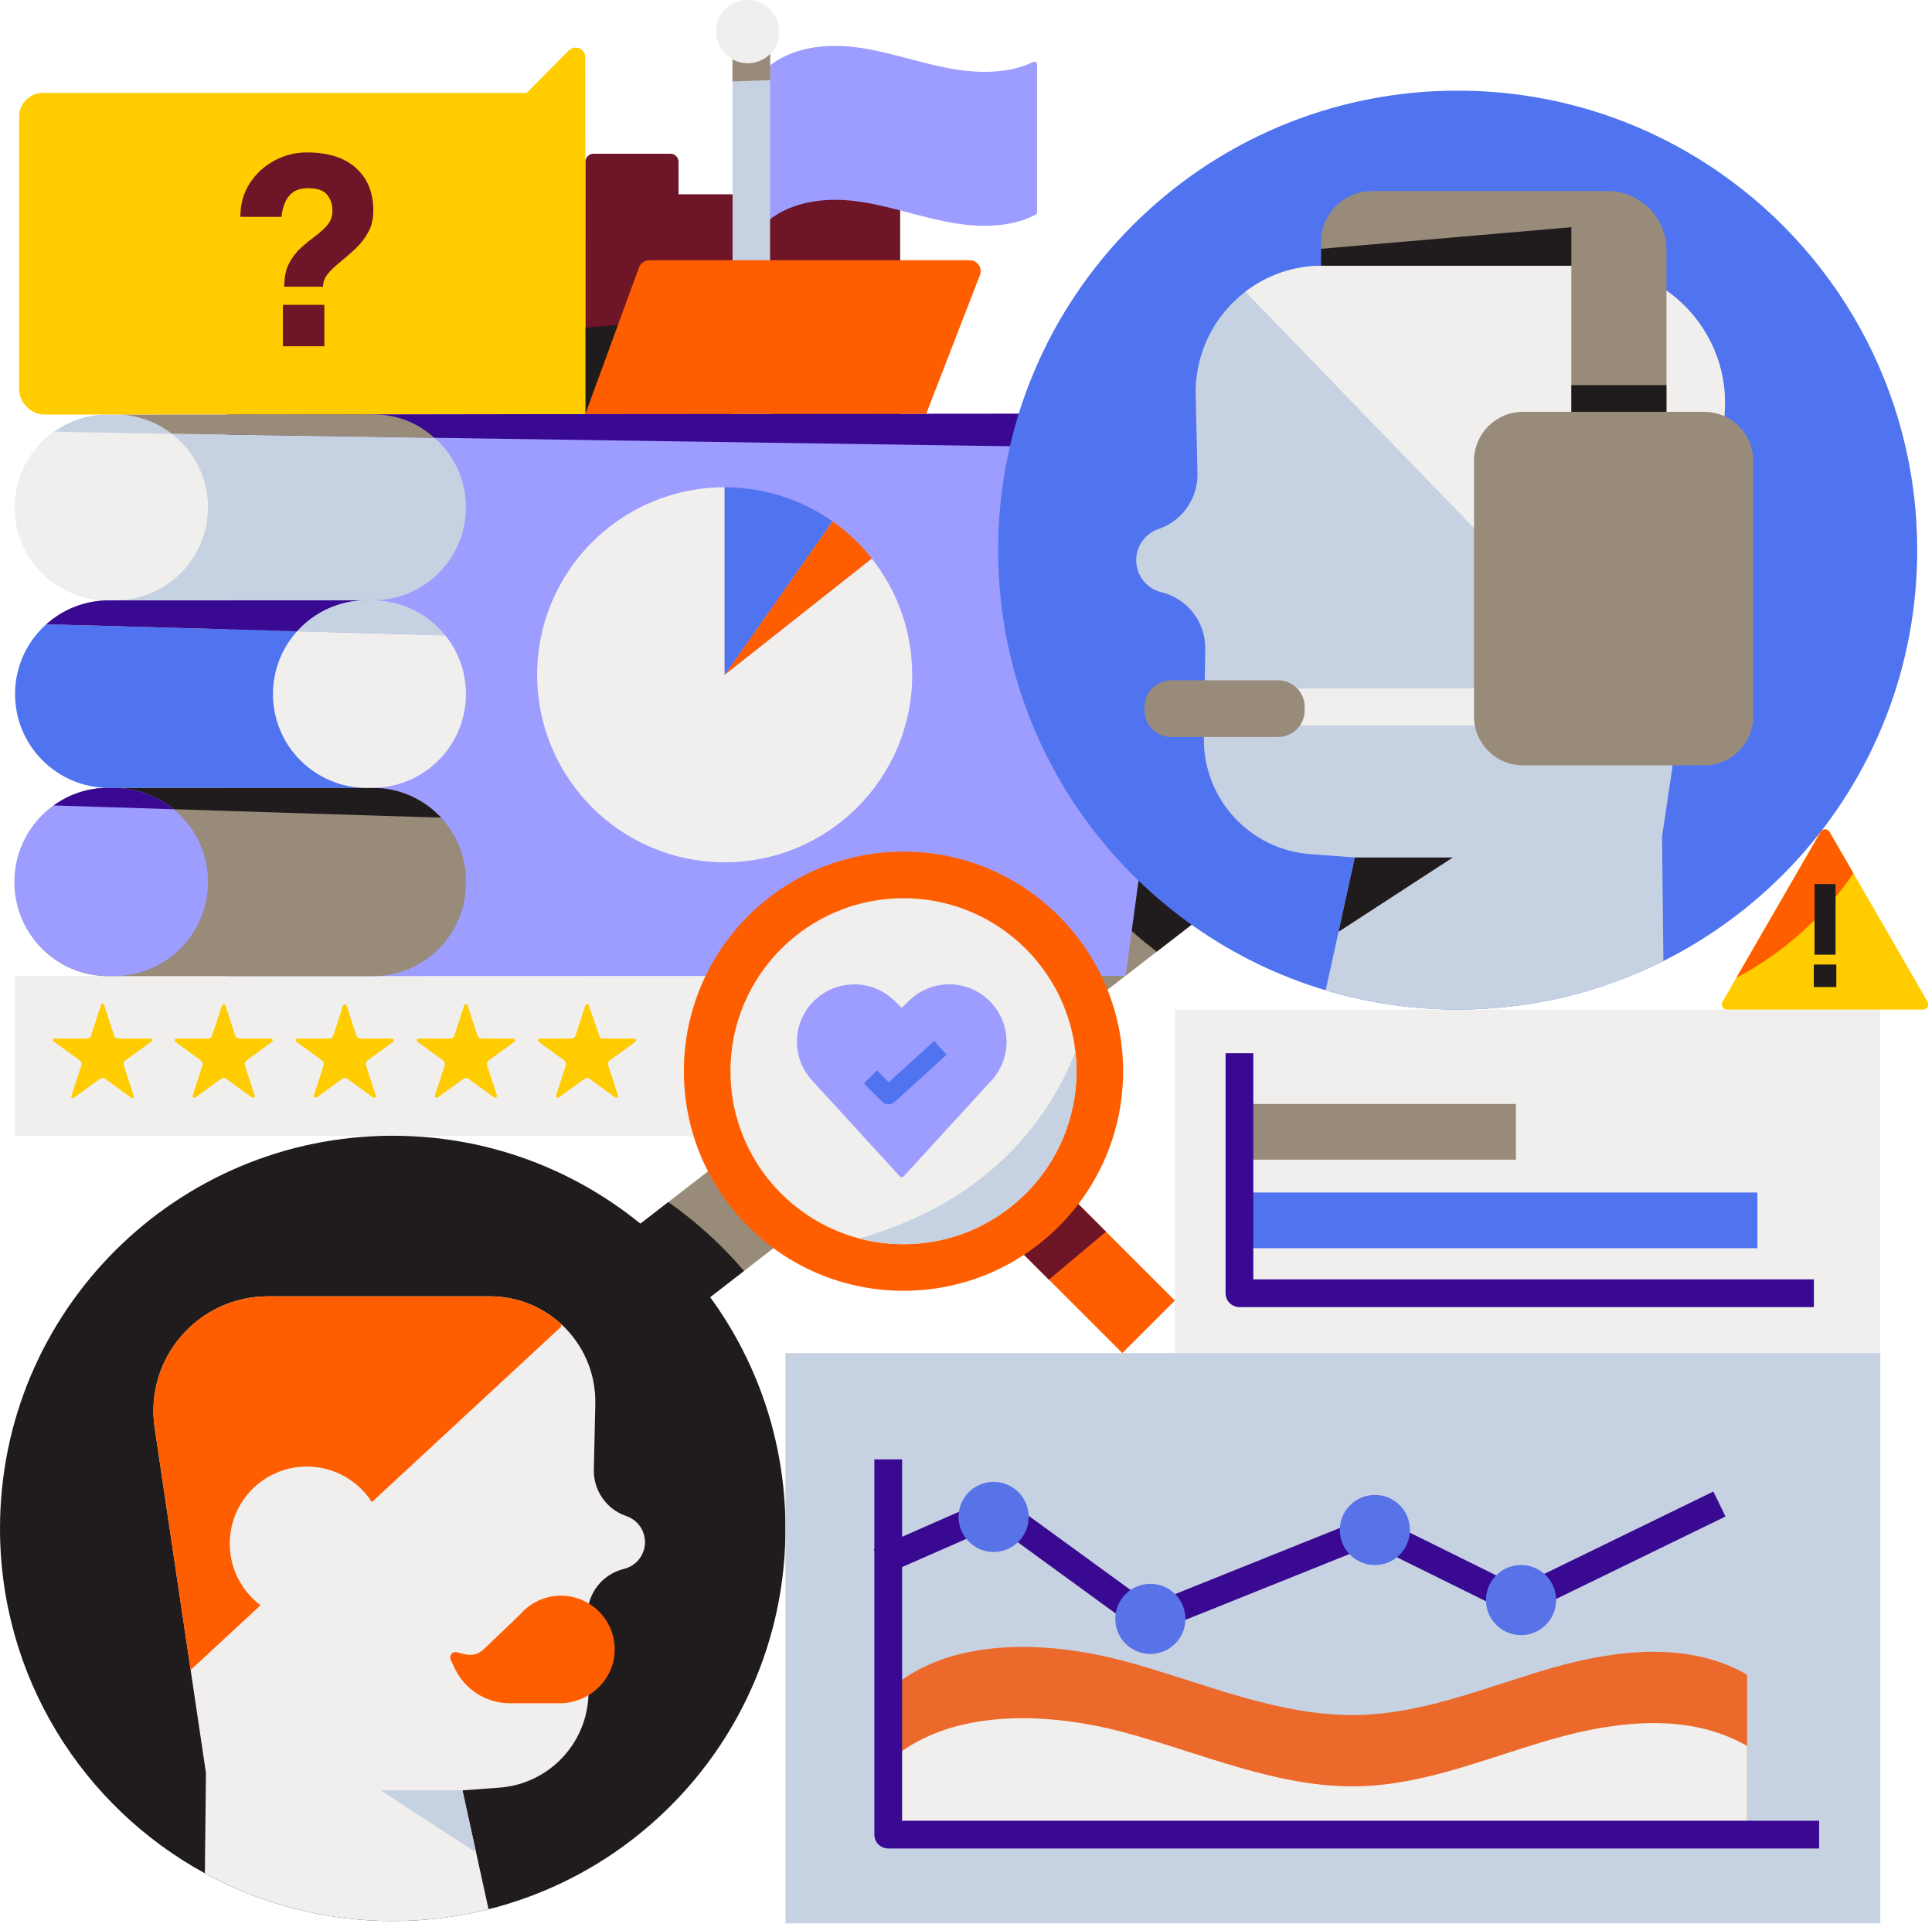 <svg width="388" height="387" viewBox="0 0 388 387" fill="none" xmlns="http://www.w3.org/2000/svg">
<g clip-path="url(#clip0_855_12402)">
<path d="M255.727 173.043L232.309 191.158L149.42 255.29L130.518 269.915L118.128 253.902L134.214 241.459L217.724 176.845L243.337 157.03L255.727 173.043Z" fill="#998B7A"/>
<path d="M149.42 255.29L130.518 269.915L118.128 253.902L134.214 241.459C139.853 245.412 144.964 250.067 149.42 255.29Z" fill="#201C1D"/>
<path d="M255.727 173.043L232.309 191.158C226.861 187.026 221.962 182.206 217.724 176.845L243.337 157.03L255.727 173.043Z" fill="#201C1D"/>
<path d="M146.696 196.077H3.021V228.13H146.696V196.077Z" fill="#F0EFEE"/>
<path d="M20.892 201.796L22.922 208.038C23.034 208.381 23.352 208.613 23.709 208.613H30.274C30.571 208.613 30.697 208.996 30.452 209.168L25.143 213.023C24.852 213.234 24.733 213.611 24.839 213.948L26.869 220.19C26.961 220.474 26.637 220.712 26.393 220.533L21.084 216.679C20.793 216.467 20.403 216.467 20.112 216.679L14.803 220.533C14.565 220.712 14.234 220.474 14.327 220.19L16.357 213.948C16.469 213.605 16.343 213.234 16.052 213.023L10.743 209.168C10.505 208.99 10.624 208.613 10.922 208.613H17.487C17.844 208.613 18.168 208.381 18.274 208.038L20.303 201.796C20.396 201.512 20.799 201.512 20.892 201.796Z" fill="#FFCC00"/>
<path d="M54.624 209.274L49.5 213.003C49.189 213.228 49.057 213.631 49.176 213.995L51.133 220.024C51.245 220.361 50.855 220.639 50.571 220.434L45.441 216.705C45.13 216.48 44.713 216.48 44.396 216.705L39.272 220.434C38.981 220.639 38.598 220.361 38.703 220.024L40.667 213.995C40.786 213.631 40.654 213.228 40.343 213.003L35.213 209.274C34.928 209.069 35.074 208.613 35.431 208.613H41.771C42.155 208.613 42.492 208.362 42.611 207.998L44.125 203.343L44.575 201.968C44.68 201.631 45.163 201.631 45.269 201.968L45.738 203.416L47.226 207.998C47.345 208.362 47.689 208.613 48.072 208.613H54.413C54.77 208.613 54.915 209.069 54.624 209.274Z" fill="#FFCC00"/>
<path d="M73.824 213.003C73.513 213.228 73.381 213.631 73.5 213.995L75.457 220.024C75.569 220.361 75.186 220.639 74.895 220.434L69.764 216.705C69.454 216.48 69.037 216.48 68.726 216.705L63.596 220.434C63.312 220.639 62.922 220.361 63.034 220.024L64.991 213.995C65.11 213.631 64.978 213.228 64.667 213.003L59.536 209.274C59.252 209.069 59.398 208.613 59.755 208.613H66.095C66.478 208.613 66.822 208.362 66.941 207.998L68.112 204.395L68.898 201.968C69.004 201.631 69.487 201.631 69.593 201.968L70.419 204.494L71.556 207.998C71.668 208.362 72.012 208.613 72.396 208.613H78.736C79.093 208.613 79.239 209.069 78.954 209.274L73.824 213.003Z" fill="#FFCC00"/>
<path d="M98.148 213.003C97.837 213.228 97.705 213.631 97.824 213.995L99.787 220.024C99.893 220.361 99.51 220.639 99.219 220.434L94.095 216.705C93.784 216.48 93.361 216.48 93.05 216.705L87.92 220.434C87.635 220.639 87.245 220.361 87.358 220.024L89.315 213.995C89.434 213.631 89.301 213.228 88.991 213.003L83.867 209.274C83.576 209.069 83.728 208.613 84.078 208.613H90.419C90.802 208.613 91.146 208.362 91.265 207.998L92.078 205.499L93.222 201.968C93.334 201.631 93.811 201.631 93.916 201.968L95.106 205.631L95.88 207.998C95.999 208.362 96.336 208.613 96.719 208.613H103.06C103.417 208.613 103.562 209.069 103.278 209.274L98.148 213.003Z" fill="#FFCC00"/>
<path d="M122.471 213.003C122.161 213.228 122.028 213.631 122.147 213.995L124.111 220.024C124.217 220.361 123.833 220.639 123.542 220.434L118.418 216.705C118.108 216.48 117.685 216.48 117.374 216.705L112.243 220.434C111.959 220.639 111.569 220.361 111.681 220.024L113.638 213.995C113.757 213.631 113.625 213.228 113.314 213.003L108.191 209.274C107.9 209.069 108.052 208.613 108.402 208.613H114.743C115.126 208.613 115.47 208.362 115.589 207.998L116.045 206.596L117.559 201.942C117.665 201.605 118.134 201.598 118.253 201.935L119.913 206.768L120.283 207.846C120.356 208.064 120.554 208.613 120.779 208.613H127.384C127.741 208.613 127.886 209.069 127.602 209.274L122.471 213.003Z" fill="#FFCC00"/>
<path d="M240.414 83.073L240.348 91.027L226.047 196.018L45.566 196.077V83.245L240.414 83.073Z" fill="#9D9CFF"/>
<path d="M240.414 83.073L240.348 90.194L87.232 87.94L45.567 87.298L45.56 83.245L240.414 83.073Z" fill="#390A91"/>
<path d="M157.744 307.005C157.744 343.924 132.376 374.919 98.115 383.5C91.953 385.054 85.507 385.874 78.869 385.874C65.203 385.874 52.35 382.396 41.143 376.281C16.628 362.905 0 336.896 0 307.005C0 263.442 35.312 228.13 78.869 228.13C122.425 228.13 157.744 263.442 157.744 307.005Z" fill="#201C1D"/>
<path d="M235.945 261.234L225.393 271.786L204.441 250.834L214.993 240.282L222.114 247.402L235.945 261.234Z" fill="#FF5E00"/>
<path d="M222.114 247.402L210.65 257.042L204.441 250.834L214.993 240.282L222.114 247.402Z" fill="#6E1527"/>
<path d="M181.446 259.277C205.805 259.277 225.552 239.53 225.552 215.171C225.552 190.813 205.805 171.066 181.446 171.066C157.087 171.066 137.341 190.813 137.341 215.171C137.341 239.53 157.087 259.277 181.446 259.277Z" fill="#FF5E00"/>
<path d="M216.19 215.171C216.19 234.358 200.633 249.915 181.446 249.915C178.365 249.915 175.384 249.518 172.541 248.764C157.665 244.831 146.696 231.284 146.696 215.171C146.696 195.978 162.253 180.421 181.446 180.421C199.311 180.421 214.034 193.909 215.972 211.264C216.117 212.547 216.19 213.849 216.19 215.171Z" fill="#F0EFEE"/>
<path d="M216.19 215.171C216.19 234.358 200.633 249.915 181.446 249.915C178.365 249.915 175.383 249.518 172.541 248.764C199.958 241.022 211.337 223.118 215.971 211.264C216.117 212.547 216.19 213.849 216.19 215.171Z" fill="#C6D1E1"/>
<path d="M377.622 202.781H235.951V271.786H377.622V202.781Z" fill="#F0EFEE"/>
<path d="M304.44 221.75H248.923V232.943H304.44V221.75Z" fill="#998B7A"/>
<path d="M352.936 239.528H248.923V250.721H352.936V239.528Z" fill="#5074EF"/>
<path d="M364.28 262.556H248.923C247.382 262.556 246.133 261.306 246.133 259.766V211.555H251.706V256.976H364.28V262.549V262.556Z" fill="#390A91"/>
<path d="M377.622 271.786H157.744V386.33H377.622V271.786Z" fill="#C6D1E1"/>
<path d="M178.385 339.62C190.458 328.717 210.193 329.464 225.902 333.689C241.604 337.921 256.996 344.975 273.254 344.473C286.583 344.063 299.151 338.588 311.977 334.952C324.81 331.309 339.336 329.683 350.866 336.393V368.505H178.385V339.62Z" fill="#EC692C"/>
<path d="M178.385 353.94C190.458 343.038 210.193 343.785 225.902 348.01C241.604 352.241 256.996 359.296 273.254 358.793C286.583 358.383 299.151 352.909 311.977 349.273C324.81 345.63 339.336 344.003 350.866 350.714V368.505H178.385V353.94Z" fill="#F0EFEE"/>
<path d="M230.556 328.175C229.975 328.175 229.399 327.997 228.917 327.64L199.932 306.529L177.731 316.281L175.489 311.177L199.158 300.777C200.064 300.38 201.122 300.493 201.922 301.075L230.96 322.218L274.622 304.691C275.356 304.394 276.182 304.427 276.897 304.777L304.962 318.655L344.089 299.6L346.529 304.612L306.172 324.268C305.399 324.645 304.493 324.645 303.719 324.261L275.541 310.331L231.601 327.97C231.264 328.103 230.914 328.169 230.563 328.169L230.556 328.175Z" fill="#390A91"/>
<path d="M199.549 311.739C203.437 311.739 206.59 308.587 206.59 304.698C206.59 300.809 203.437 297.657 199.549 297.657C195.66 297.657 192.507 300.809 192.507 304.698C192.507 308.587 195.66 311.739 199.549 311.739Z" fill="#5873E7"/>
<path d="M231.026 332.221C234.914 332.221 238.067 329.069 238.067 325.18C238.067 321.291 234.914 318.139 231.026 318.139C227.137 318.139 223.984 321.291 223.984 325.18C223.984 329.069 227.137 332.221 231.026 332.221Z" fill="#5873E7"/>
<path d="M276.116 314.364C280.005 314.364 283.158 311.211 283.158 307.323C283.158 303.434 280.005 300.281 276.116 300.281C272.228 300.281 269.075 303.434 269.075 307.323C269.075 311.211 272.228 314.364 276.116 314.364Z" fill="#5873E7"/>
<path d="M305.465 328.44C309.353 328.44 312.506 325.287 312.506 321.398C312.506 317.51 309.353 314.357 305.465 314.357C301.576 314.357 298.423 317.51 298.423 321.398C298.423 325.287 301.576 328.44 305.465 328.44Z" fill="#5873E7"/>
<path d="M365.338 371.296H178.385C176.844 371.296 175.595 370.046 175.595 368.505V293.141H181.168V365.722H365.332V371.296H365.338Z" fill="#390A91"/>
<path d="M129.533 309.769C129.533 311.038 129.097 312.235 128.35 313.18C127.602 314.132 126.545 314.833 125.308 315.137C120.984 316.189 117.956 320.063 117.956 324.499V324.645L118.188 339.521C118.346 349.742 110.512 358.31 100.317 359.071L92.872 359.62L98.115 383.5C91.953 385.054 85.507 385.874 78.869 385.874C65.203 385.874 52.35 382.396 41.144 376.281L41.362 356.142L38.288 335.441L31.061 286.794C28.992 272.883 39.775 260.387 53.838 260.387H98.366C103.874 260.387 108.879 262.483 112.641 265.915C117.011 269.895 119.702 275.68 119.556 282.067L119.259 295.197C119.166 299.323 121.718 303.052 125.599 304.46L125.897 304.572C128.078 305.366 129.533 307.442 129.533 309.769Z" fill="#F0EFEE"/>
<path d="M92.872 359.62H76.442L95.609 372.102L92.872 359.62Z" fill="#C6D1E1"/>
<path d="M123.437 331.719C123.226 337.57 118.234 342.125 112.383 342.125H102.399C97.659 342.125 93.348 339.395 91.325 335.111L90.512 333.392C90.122 332.565 90.869 331.653 91.755 331.878L93.388 332.288C94.723 332.625 96.138 332.248 97.137 331.296L104.416 324.327L104.442 324.301C106.419 321.987 109.361 320.519 112.641 320.519C118.743 320.519 123.662 325.577 123.437 331.726V331.719Z" fill="#FF5E00"/>
<path d="M112.733 266.457L74.677 301.723C71.927 297.425 67.114 294.582 61.626 294.582C53.071 294.582 46.142 301.511 46.142 310.066C46.142 315.124 48.562 319.613 52.317 322.443L38.288 335.441L31.061 286.794C28.992 272.883 39.775 260.387 53.838 260.387H98.366C103.874 260.387 108.879 262.483 112.641 265.915L112.733 266.457Z" fill="#FF5E00"/>
<path d="M385.027 110.498C385.027 146.617 364.281 177.883 334.053 193.036C321.623 199.271 307.594 202.781 292.737 202.781C283.528 202.781 274.629 201.433 266.232 198.92C228.183 187.529 200.454 152.256 200.454 110.498C200.454 59.53 241.769 18.208 292.737 18.208C298.053 18.208 303.263 18.658 308.327 19.517C320.949 21.666 332.697 26.373 343.018 33.097C368.307 49.553 385.027 78.075 385.027 110.498Z" fill="#5074EF"/>
<path d="M346.126 85.011L336.744 148.177L333.789 168.071L334.053 193.036C321.623 199.271 307.594 202.781 292.738 202.781C283.528 202.781 274.629 201.433 266.232 198.92L268.817 187.158L272.09 172.236L263.171 171.575C250.966 170.676 241.578 160.408 241.77 148.17L242.047 130.346V130.174C242.047 124.858 238.418 120.224 233.241 118.961C231.76 118.597 230.491 117.757 229.598 116.62C228.705 115.483 228.183 114.055 228.183 112.528C228.183 109.744 229.922 107.258 232.54 106.306L232.897 106.174C237.545 104.482 240.6 100.019 240.487 95.073L240.13 79.351C239.938 70.908 243.885 63.351 250.1 58.598C254.371 55.325 259.713 53.381 265.518 53.381H318.847C335.693 53.381 348.598 68.35 346.126 85.011Z" fill="#C6D1E1"/>
<path d="M272.09 172.236H291.773L268.817 187.165L272.09 172.236Z" fill="#201C1D"/>
<path d="M346.126 85.011L336.744 148.177L250.1 58.598C254.371 55.325 259.713 53.381 265.518 53.381H318.847C335.693 53.381 348.598 68.35 346.126 85.011Z" fill="#F0EFEE"/>
<path d="M320.969 138.286H258.292V145.718H320.969V138.286Z" fill="#F0EFEE"/>
<path d="M322.84 38.38H275.554C269.888 38.38 265.3 42.968 265.3 48.634V53.381H315.574V82.716H334.668V50.201C334.668 43.669 329.372 38.373 322.84 38.373V38.38Z" fill="#998B7A"/>
<path d="M342.265 82.723H305.849C300.423 82.723 296.024 87.122 296.024 92.548V143.906C296.024 149.332 300.423 153.731 305.849 153.731H342.265C347.691 153.731 352.089 149.332 352.089 143.906V92.548C352.089 87.122 347.691 82.723 342.265 82.723Z" fill="#998B7A"/>
<path d="M235.211 148.038H256.659C259.614 148.038 262.014 145.645 262.014 142.683V142.002C262.014 139.047 259.621 136.647 256.659 136.647H235.211C232.256 136.647 229.856 139.04 229.856 142.002V142.683C229.856 145.638 232.249 148.038 235.211 148.038Z" fill="#998B7A"/>
<path d="M315.574 53.381V45.639L265.3 49.976V53.381H315.574Z" fill="#201C1D"/>
<path d="M334.668 77.361H315.574V82.723H334.668V77.361Z" fill="#201C1D"/>
<path d="M202.147 209.241C202.147 212.011 201.155 214.795 199.132 217.009L181.387 236.401H180.818L163.073 217.009C158.65 212.183 159.139 204.646 164.151 200.428C166.299 198.623 168.937 197.724 171.562 197.724C174.458 197.724 177.34 198.808 179.569 200.957L181.096 202.438L181.083 202.451H181.109L181.096 202.438L182.623 200.957C186.868 196.858 193.525 196.626 198.048 200.428C200.758 202.715 202.14 205.968 202.14 209.241H202.147Z" fill="#9D9CFF"/>
<path d="M178.424 221.803C177.948 221.803 177.472 221.618 177.109 221.261L173.492 217.644L176.124 215.013L178.49 217.38L187.608 209.095L190.107 211.846L179.681 221.327C179.324 221.651 178.881 221.809 178.431 221.809L178.424 221.803Z" fill="#5074EF"/>
<path d="M93.573 176.95V177.38C93.573 187.701 85.196 196.077 74.875 196.077H21.725C11.398 196.077 3.021 187.701 3.021 177.38V176.95C3.021 170.643 6.149 165.063 10.935 161.684C13.983 159.522 17.706 158.253 21.725 158.253H74.875C80.29 158.253 85.176 160.56 88.588 164.243C91.682 167.582 93.573 172.045 93.573 176.95Z" fill="#998B7A"/>
<path d="M88.588 164.243L10.784 161.79L10.936 161.684C13.984 159.522 17.706 158.253 21.726 158.253H74.876C80.29 158.253 85.176 160.56 88.588 164.243Z" fill="#201C1D"/>
<path d="M41.772 177.155C41.772 187.588 33.302 196.058 22.869 196.058H21.785C16.569 196.058 11.841 193.942 8.423 190.517C4.998 187.099 2.883 182.372 2.883 177.155C2.883 170.835 5.99 165.235 10.757 161.81C10.757 161.803 10.777 161.797 10.784 161.79L10.936 161.684C11.081 161.579 11.226 161.479 11.372 161.38C11.564 161.261 11.755 161.136 11.954 161.017C12.364 160.765 12.78 160.534 13.21 160.309C14.281 159.76 15.412 159.317 16.595 158.974C17.765 158.643 18.982 158.418 20.231 158.312C20.727 158.273 21.223 158.253 21.726 158.253H22.869C23.16 158.253 23.445 158.26 23.735 158.273C27.954 158.464 31.808 160.038 34.856 162.55C34.863 162.55 34.869 162.557 34.876 162.564C34.949 162.623 35.021 162.683 35.094 162.742C35.484 163.079 35.868 163.423 36.231 163.787C39.656 167.212 41.772 171.932 41.772 177.155Z" fill="#9D9CFF"/>
<path d="M34.856 162.55L10.784 161.79L10.936 161.684C11.081 161.579 11.227 161.479 11.372 161.38C11.564 161.261 11.756 161.136 11.954 161.017C12.364 160.759 12.78 160.521 13.21 160.309C14.281 159.754 15.412 159.304 16.595 158.974C17.759 158.636 18.982 158.412 20.232 158.312C20.727 158.273 21.223 158.253 21.726 158.253H22.869C23.16 158.253 23.445 158.26 23.736 158.273C27.954 158.465 31.808 160.038 34.856 162.55Z" fill="#390A91"/>
<path d="M73.665 158.253H21.858C16.661 158.253 11.947 156.144 8.542 152.732C5.131 149.327 3.021 144.613 3.021 139.417C3.021 133.843 5.441 128.838 9.289 125.394L59.675 126.802C56.661 130.141 54.829 134.564 54.829 139.417C54.829 144.613 56.938 149.327 60.343 152.732C63.748 156.137 68.462 158.253 73.665 158.253Z" fill="#5074EF"/>
<path d="M93.573 139.417C93.573 149.817 85.136 158.253 74.736 158.253H73.665C68.462 158.253 63.755 156.144 60.343 152.732C56.932 149.321 54.829 144.613 54.829 139.417C54.829 134.564 56.66 130.141 59.675 126.802L89.427 127.628C92.019 130.855 93.573 134.954 93.573 139.417Z" fill="#F0EFEE"/>
<path d="M73.665 120.581C68.112 120.581 63.12 122.981 59.675 126.802L9.289 125.394C12.621 122.399 17.031 120.581 21.858 120.581H73.665Z" fill="#390A91"/>
<path d="M89.427 127.628L59.675 126.802C63.12 122.981 68.112 120.581 73.665 120.581H74.736C79.933 120.581 84.647 122.69 88.052 126.095C88.534 126.577 88.997 127.093 89.427 127.628Z" fill="#C6D1E1"/>
<path d="M93.573 101.916C93.573 112.217 85.216 120.574 74.915 120.574H21.679C16.529 120.574 11.861 118.485 8.489 115.106C5.111 111.728 3.021 107.067 3.021 101.916C3.021 95.649 6.116 90.102 10.863 86.716L34.486 87.133L87.232 87.94C87.47 88.151 87.88 88.502 88.105 88.726C91.483 92.105 93.573 96.766 93.573 101.916Z" fill="#C6D1E1"/>
<path d="M41.772 101.916C41.772 112.217 33.415 120.574 23.114 120.574H21.679C16.529 120.574 11.861 118.485 8.489 115.106C5.111 111.728 3.021 107.067 3.021 101.916C3.021 95.649 6.116 90.102 10.863 86.716L34.486 87.133C35.127 87.622 35.735 88.158 36.304 88.726C39.682 92.105 41.772 96.766 41.772 101.916Z" fill="#F0EFEE"/>
<path d="M34.486 87.133L10.863 86.716C13.911 84.541 17.646 83.259 21.679 83.259H23.114C27.392 83.259 31.339 84.7 34.486 87.133Z" fill="#C6D1E1"/>
<path d="M87.232 87.94L34.486 87.133C31.338 84.7 27.391 83.259 23.114 83.259L74.915 83.232C79.722 83.232 83.926 84.951 87.232 87.946V87.94Z" fill="#998B7A"/>
<path d="M183.198 135.542C183.198 156.342 166.339 173.202 145.533 173.202C124.726 173.202 107.874 156.342 107.874 135.542C107.874 114.743 124.733 97.877 145.533 97.877V135.542L175.079 112.191C180.164 118.61 183.192 126.723 183.192 135.542H183.198Z" fill="#F0EFEE"/>
<path d="M175.086 112.184L145.54 135.536L167.179 104.706C170.167 106.802 172.832 109.321 175.086 112.184Z" fill="#FF5E00"/>
<path d="M167.172 104.713L145.533 135.542V97.877C153.586 97.877 161.043 100.402 167.172 104.713Z" fill="#5074EF"/>
<path d="M180.779 39.034V83.12L117.553 83.179V65.811L117.559 32.509C117.559 31.61 118.293 30.882 119.186 30.882H134.643C135.536 30.882 136.27 31.61 136.27 32.509V39.028H180.779V39.034Z" fill="#6E1527"/>
<path d="M180.779 60.456V83.12L117.553 83.179V65.817L180.779 60.456Z" fill="#201C1D"/>
<path d="M153.294 45.223C157.823 40.767 164.752 39.649 171.073 40.317C177.393 40.991 183.436 43.193 189.664 44.462C195.78 45.705 202.438 45.976 207.978 43.133C208.163 43.041 208.282 42.843 208.282 42.631V12.959C208.282 12.549 207.859 12.278 207.489 12.456C202.048 15.035 195.601 14.75 189.664 13.54C183.436 12.271 177.393 10.069 171.073 9.395C164.752 8.721 157.823 9.838 153.294 14.301V45.223Z" fill="#9D9CFF"/>
<path d="M154.656 5.349H147.119V83.146H154.656V5.349Z" fill="#C6D1E1"/>
<path d="M154.676 5.256V16.092L147.099 16.363V5.256H154.676Z" fill="#998B7A"/>
<path d="M150.16 12.707C153.669 12.707 156.514 9.863 156.514 6.354C156.514 2.845 153.669 0 150.16 0C146.651 0 143.807 2.845 143.807 6.354C143.807 9.863 146.651 12.707 150.16 12.707Z" fill="#F0EFEE"/>
<path d="M194.749 52.27H130.399C129.453 52.27 128.614 52.879 128.31 53.771L117.553 83.179L186.008 83.12L196.831 55.173C197.307 53.745 196.249 52.277 194.742 52.277L194.749 52.27Z" fill="#FF5E00"/>
<path d="M117.553 83.179L8.721 83.265C6.116 83.179 3.841 80.786 3.841 78.161V23.292C3.881 21.778 4.628 20.449 5.765 19.616C6.552 19.015 7.537 18.664 8.595 18.664H105.777L114.22 10.142C115.437 8.912 117.539 9.778 117.539 11.511L117.553 83.179Z" fill="#FFCC00"/>
<path d="M57.084 57.586C57.084 55.702 57.408 54.135 58.063 52.885C58.717 51.636 59.524 50.585 60.482 49.732C61.441 48.879 62.406 48.099 63.365 47.391C64.324 46.684 65.13 45.943 65.785 45.163C66.439 44.383 66.763 43.431 66.763 42.307C66.763 41.038 66.4 39.967 65.672 39.1C64.945 38.228 63.676 37.798 61.864 37.798C60.198 37.798 58.935 38.307 58.083 39.319C57.23 40.337 56.714 41.752 56.535 43.563H48.271C48.271 40.991 48.906 38.73 50.175 36.793C51.444 34.856 53.091 33.342 55.127 32.251C57.157 31.16 59.312 30.618 61.6 30.618C65.917 30.618 69.223 31.669 71.524 33.772C73.825 35.874 74.975 38.724 74.975 42.314C74.975 43.98 74.631 45.434 73.944 46.664C73.256 47.894 72.41 48.985 71.418 49.923C70.419 50.869 69.421 51.735 68.43 52.535C67.431 53.335 66.591 54.128 65.904 54.928C65.216 55.728 64.873 56.614 64.873 57.593H57.097L57.084 57.586ZM56.813 69.553V61.236H65.137V69.553H56.813Z" fill="#6E1527"/>
<path d="M386.231 202.781H346.813C346.02 202.781 345.524 201.922 345.921 201.234L348.711 196.408L365.63 167.099C366.026 166.412 367.018 166.412 367.415 167.099L372.228 175.43L387.124 201.234C387.52 201.922 387.025 202.781 386.231 202.781Z" fill="#FFCC00"/>
<path d="M372.228 175.43C366.218 184.183 358.146 191.416 348.711 196.408L365.63 167.099C366.026 166.412 367.018 166.412 367.415 167.099L372.228 175.43Z" fill="#FF5E00"/>
<path d="M364.261 193.744H368.783V198.266H364.261V193.744ZM364.407 177.578H368.631V191.76H364.407V177.578Z" fill="#201C1D"/>
</g>
<defs>
<clipPath id="clip0_855_12402">
<rect width="387.262" height="386.33" fill="white"/>
</clipPath>
</defs>
</svg>
